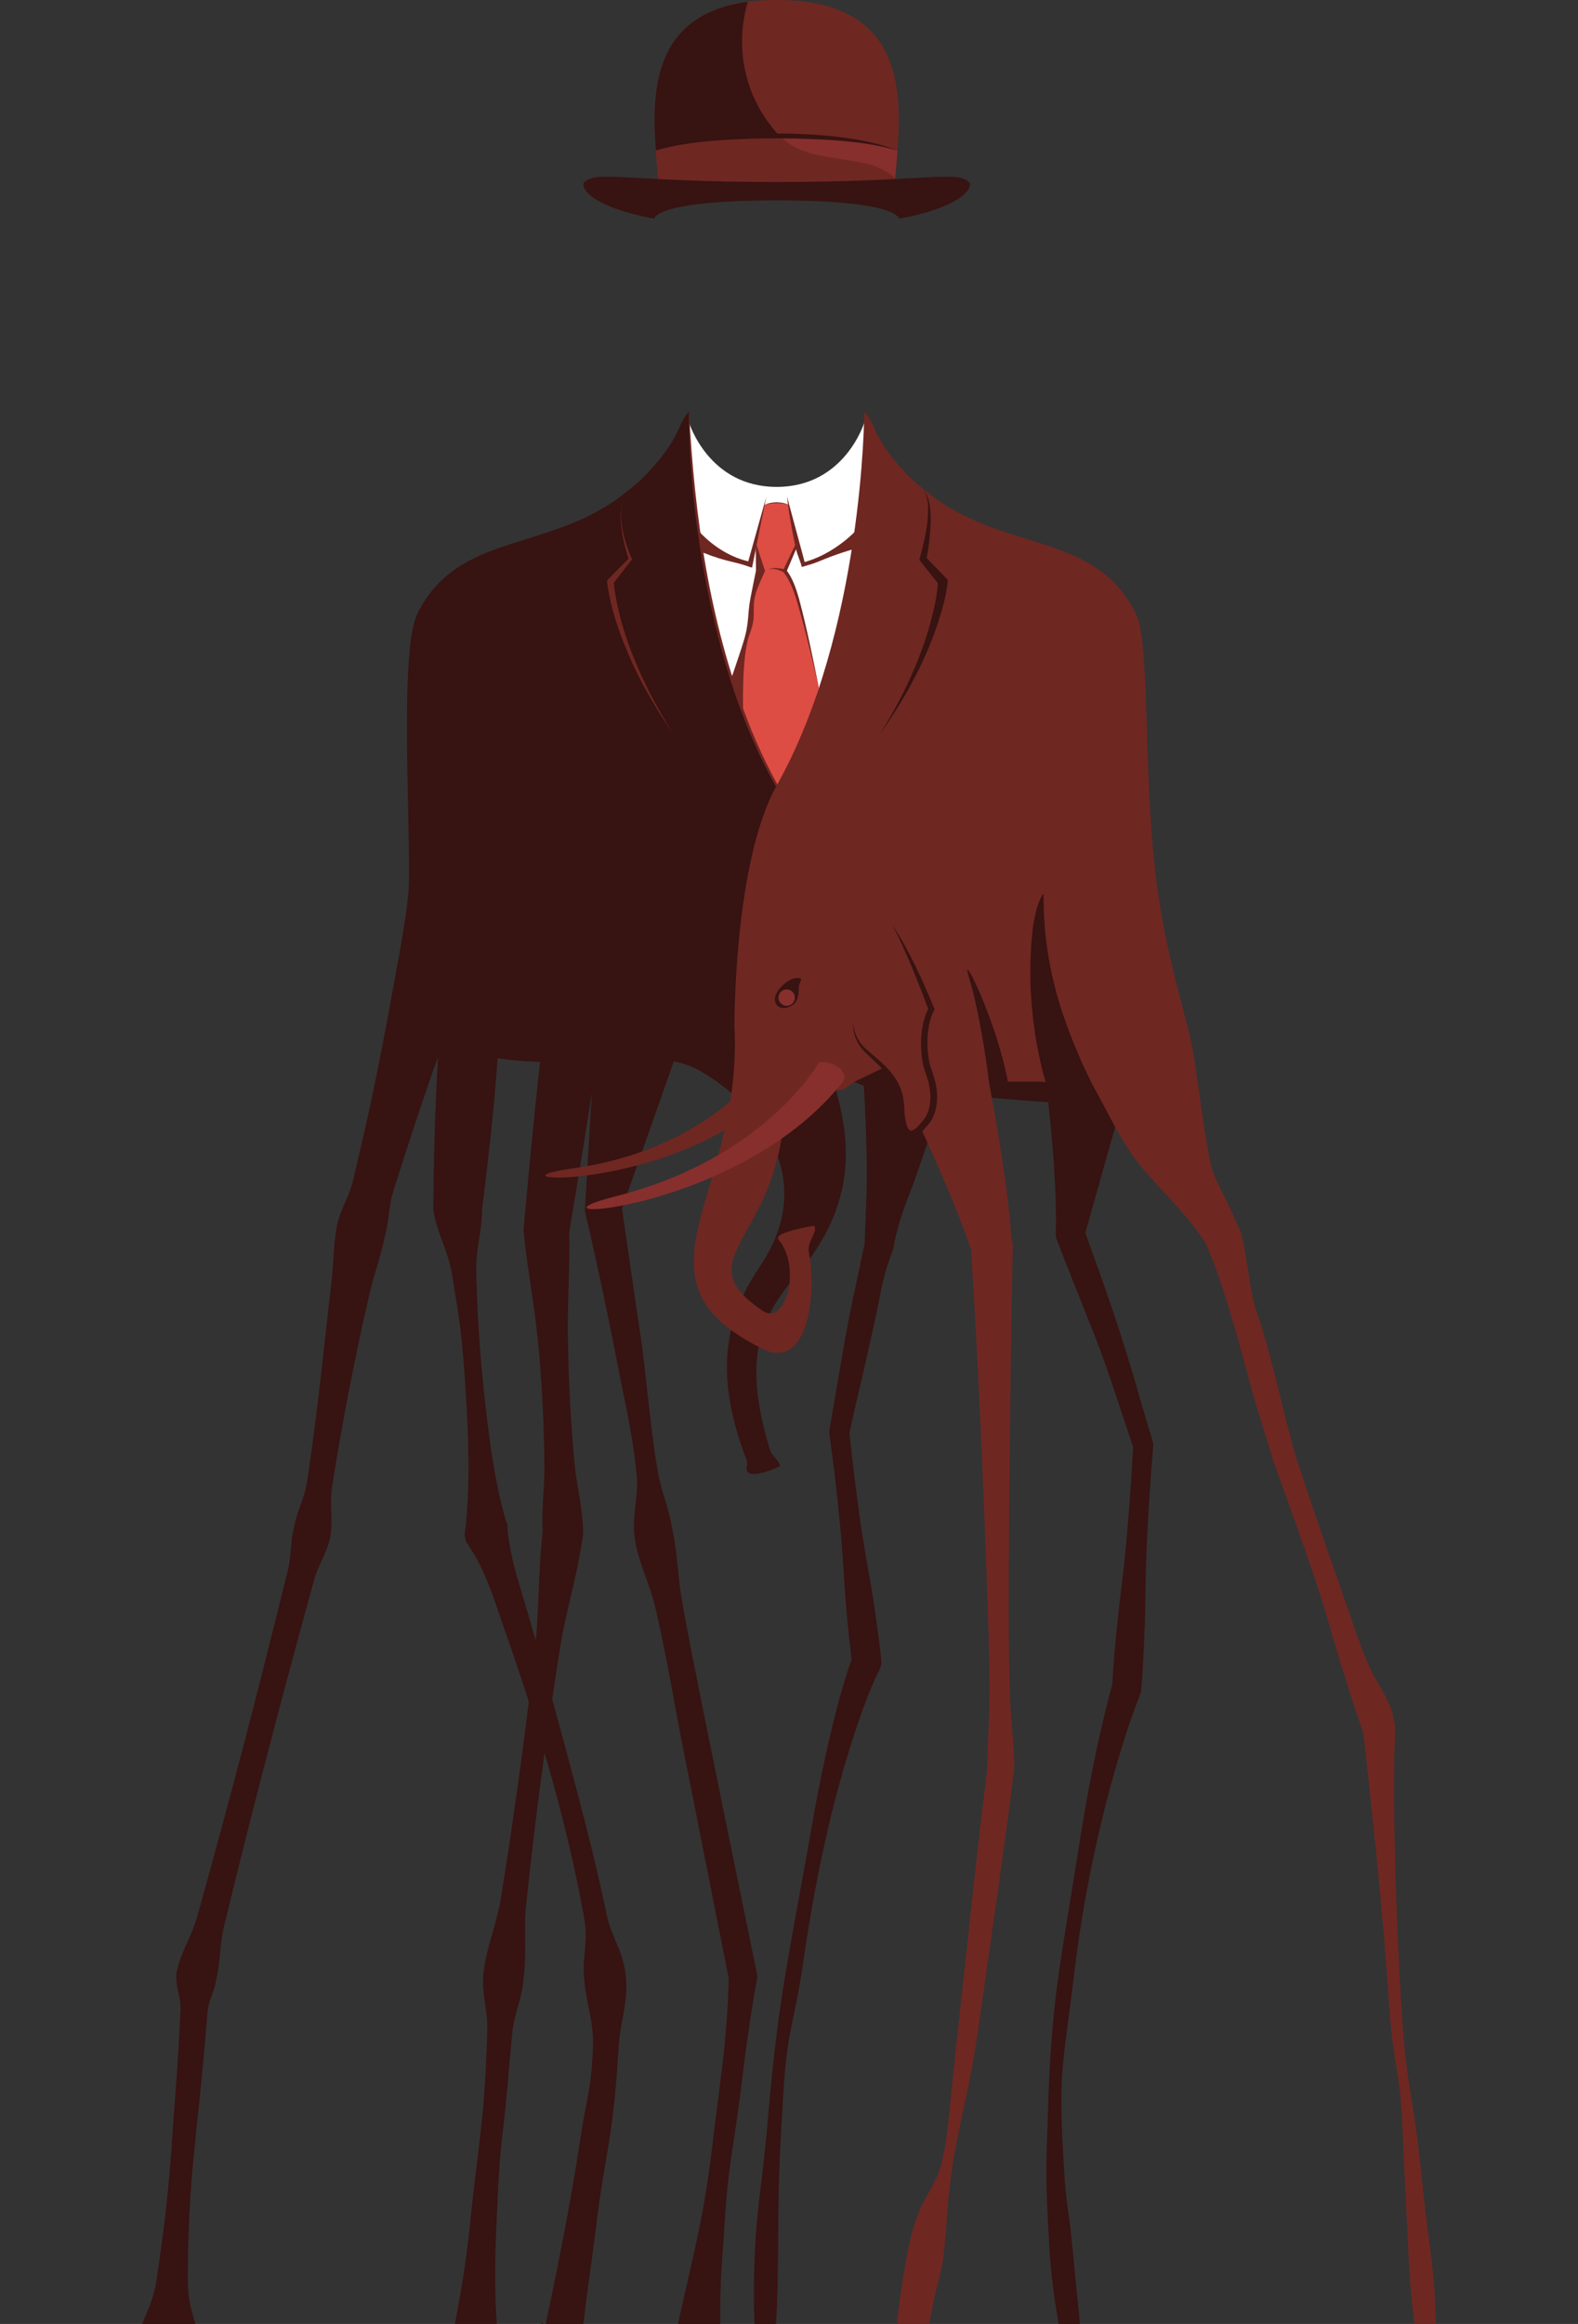 <?xml version="1.0" encoding="UTF-8"?><svg id="Layer_1" xmlns="http://www.w3.org/2000/svg" viewBox="0 0 1400 2060.185"><rect x="0" y="0" width="1400" height="2060.185" fill="#333333" stroke="none"/><defs><style>.cls-1{fill:#872f2d;}.cls-1,.cls-2,.cls-3,.cls-4,.cls-5{stroke-width:0px;}.cls-2{fill:#dd4d44;}.cls-3{fill:#6f2722;}.cls-4{fill:#371311;}.cls-5{fill:#fff;}</style></defs><g id="Man_With_Elephants"><g id="Shirt"><path class="cls-5" d="m611.338,374.644s17.309,57,77.72,57,77.72-57,77.72-57v475.243h-155.44v-475.243Z"/><path class="cls-3" d="m670.466,480.987l.229,24.978s-2.839,13.611-4.724,23.348c-3.195,16.508-.859,21.873-6.433,39.835-5.653,18.216-14.584,43.118-14.584,43.118l19.759,84.133h24.344l26.478-86.482s-10.794-51.27-18.886-79.068c-5.28-18.137-11.372-24.683-11.372-24.683l11.372-25.178h-26.184Z"/><path class="cls-2" d="m707.65,530.848c-5.28-18.137-11.372-24.683-11.372-24.683l11.372-25.178-7.713-33.279s-3.659-1.998-10.844-2c-7.23-.002-10.914,2-10.914,2l-7.713,33.279,8.299,25.178s-6.933,14.761-8.299,19.999c-4.243,16.271,1.52,17.965-5.599,36.609-7.118,18.643-5.55,69.028-5.55,69.028l16.397,64.597h24.344l26.478-86.482s-10.794-51.27-18.886-79.068Z"/><path class="cls-3" d="m695.792,507.383c-4.259-1.946-9.131-3.796-13.885-2.8,1.126-.504,2.362-.772,3.608-.914,3.802-.354,7.568.272,11.249,1.278,0,0-.972,2.437-.972,2.437h0Z"/><path class="cls-3" d="m726.536,609.916c-6.139-26.43-12.331-52.903-20.105-78.892-1.322-4.286-2.869-8.495-4.706-12.551-1.966-4.246-4.207-8.611-7.376-12.037,0,0,.45-.94.45-.94l11.94-24.921s1.823.823,1.823.823l-10.803,25.435s-.291-1.774-.291-1.774c5.715,7.414,8.713,16.43,11.301,25.281,7.014,26.283,12.412,52.931,17.768,79.576h0Z"/><path class="cls-3" d="m621.08,472.027c12.077,12.866,28.038,22.748,45.432,26.219.003,0-3.418,2.139-3.418,2.139,0,0,16.789-60.064,16.789-60.064l-12.282,61.104s-.346,1.72-.346,1.72c0,0-1.779-.391-1.779-.391-8.964-3.495-18.201-4.827-27.492-7.783-9.472-2.94-18.724-6.682-27.661-11.139-.768-.415-1.542-.741-2.247-1.332,0,0,13.004-10.473,13.004-10.473h0Z"/><path class="cls-3" d="m773.777,481.837c-.479.299-.961.369-1.456.547-1.204.325-2.475.727-3.653,1.01-14.39,4.042-28.526,8.484-42.083,14.279-4.918,2.12-10.106,3.415-15.222,4.953-1.365-5.489-3.974-10.67-5.254-16.168-1.189-5.054-2.148-10.162-3.129-15.262-1.437-7.593-2.786-15.422-3.792-23.102-.343-2.585-.707-5.165-.956-7.772,2.718,10.054,9.583,35.438,12.208,45.136,1.357,5.015,2.749,10.022,4.007,15.06,0,0-2.712-1.697-2.712-1.697,13.784-3.479,26.552-10.475,37.634-19.354,3.718-2.989,7.344-6.21,10.591-9.634l13.817,12.004h0Z"/><path class="cls-3" d="m699.937,447.707c-6.099-2.068-12.831-2.04-19.098-.785-.902.195-1.792.448-2.661.785,6.261-3.222,15.498-3.233,21.758,0h0Z"/></g><g id="Jacket_Left_"><path class="cls-4" d="m726.535,909.887c.164-39.499.71-145.554-37.477-213.489-77.106-137.174-77.72-331.101-77.72-331.101,0,0-.025.503-.194,1.468l.194-1.468c-10.345,8.678-5.452,23.084-42.919,60.291-4.931,4.334-10.421,8.848-16.549,13.531-66.354,50.704-146.479,32.551-181.781,105.495-16.166,33.404-5.303,196.34-7.463,241.77-1.084,22.794-9.956,67.738-13.967,90.202-6.288,35.224-13.06,70.281-20.632,105.208-4.695,21.581-9.772,43.721-14.885,65.207-1.102,4.317-2.553,8.538-4.271,12.685-3.489,8.229-7.428,16.387-9.598,25.08l-.324,1.241c-.883,5.265-1.608,10.554-2.131,15.881-1.003,10.191-1.322,20.502-2.276,30.698-4.933,41.8-11.291,104.348-18.022,152.725-1.703,10.575-3.143,24.933-5.518,35.275-2.781,10.988-8.168,21.827-10.018,33.137-.973,3.746-1.687,7.586-2.169,11.509-.999,8.554-1.187,17.461-3.135,25.81-2.003,8.382-13.17,52.616-15.443,61.798-20.359,81.86-42.575,164.781-65.167,245.978-2.307,8.228-5.687,15.994-9.172,23.646-3.886,8.437-7.173,17.035-9.292,26.142,0,0-.139,2.16-.139,2.16-.705,8.025,2.352,16.183,3.405,23.996.546,3.972.251,7.882.061,11.853-2.351,49.633-4.711,71.823-8.009,121.15-3.633,47.077-6.372,67.389-13.094,114.063-2.821,15.785-6.518,23.766-12.715,38.356,0,0,47.144,0,47.144,0-4.252-15.534-5.856-19.781-6.618-35.887-.13-94.17,8.528-130.086,16.042-223.815,0,0,.969-11.761.969-11.761.324-3.954.534-7.878,1.585-11.706,1.812-6.685,5.22-13.368,6.2-20.41,4.135-15.9,3.435-33.273,7.383-49.275,23.878-98.36,50.036-198.343,76.838-295.662,2.22-8.243,4.262-16.477,7.873-24.112,3.797-8.298,7.949-16.612,9.682-25.864,1.93-11.669-.066-24.479.614-36.306.829-10.596,3.749-24.612,5.302-35.319,8.08-48.146,20.7-110.105,30.664-151.151,3.93-14.369,8.86-28.53,11.667-43.182,3.744-12.691,3.353-26.294,7.233-38.951,12.654-40.164,25.728-80.227,39.974-119.871-.782,12.931-1.422,25.872-1.994,38.818-1.386,31.574-1.956,64.739-2.251,96.384,2.219,16.783,10.504,32.268,14.701,48.54,1.402,5.354,2.186,10.769,3.086,16.172,1.798,10.802,3.505,21.618,5.055,32.454,3.104,21.66,5.165,49.703,6.556,75.275,1.835,32.086,2.906,64.291.444,96.43-.496,6.489-1.124,12.993-2.088,19.536,0,0,1.379,6.488,1.379,6.487,18.681,25.378,26.776,58.288,37.943,88.525,6.056,17.525,11.955,35.143,17.638,52.858-6.815,56.2-14.776,112.356-23.776,168.004-2.154,16.615-7.058,32.448-11.546,48.347-2.257,8.316-3.925,16.73-5.007,25.27-.269,4.178-.312,8.364-.038,12.585.493,7.974,2.094,16.017,2.952,23.956.973,7.934.608,15.783.262,23.717-2.556,74.782-7.881,90.32-15.309,164.645-3.34,31.388-7.223,54.299-13.056,85.269h37.123c-.94-15.88-1.261-20.06-1.357-35.865-.206-31.574.802-45.509,2.232-77.009,1.967-47.206,4.708-52.837,8.791-99.863,1.337-15.4,2.701-31.632,4.266-47.009,1.859-15.497,8.651-29.867,9.639-45.56,2.367-16.275,1.388-33.013,1.523-49.473.101-8.364.802-16.646,1.796-24.906,4.525-42.218,9.701-84.497,15.482-126.638,4.008,13.634,7.875,27.322,11.531,41.083,8.329,31.358,15.777,63.073,21.741,95.157,1.461,8,3.252,15.906,3.308,24.213.1,8.272-1.159,16.777-1.629,24.99-.777,11.778.974,23.082,3.005,34.407,2.227,11.348,5.128,24.29,5.12,35.898-.871,40.924-5.842,49.347-11.802,89.84-8.848,56.524-18.359,104.942-30.218,160.736-.808,3.562-3.246-3.289-4.022,0h-1.413,38.14s.689,0,.689,0c2.765-24.397,8.037-60.16,11.073-84.483,7.935-66.042,13.737-73.23,18.837-139.678.582-7.973,1.044-17.049,1.68-25.149,1.416-17.304,7.033-34.173,6.475-52.059-.227-9.18-1.703-17.687-4.634-26.006-2.802-8.044-6.723-15.79-9.479-23.789-2.838-7.838-4.071-16.092-5.922-24.235-10.469-48.049-23.467-96.462-36.223-143.765-3.141-11.542-6.298-23.077-9.48-34.603,2.366-15.899,4.804-31.773,7.349-47.598,4.074-24.565,10.82-48.475,15.681-72.823,1.743-8.749,3.229-17.544,4.533-26.378-.316-12.717-2.004-25.286-4.217-37.745-2.074-11.615-3.67-23.302-4.461-35.11-3.076-35.217-4.773-76.409-4.964-106.632-.198-29.357,1.847-58.732,1.244-88.085,6.811-40.446,13.683-81.983,20.031-123.321-2.84,48.113-5.694,96.462-5.694,96.462,0,0-.494,8.366-.494,8.366,11.214,47.638,22.585,102.128,33.362,157.911,5.211,25.337,10.352,50.774,12.607,76.737,1.991,19.017-4.956,38.225-1.475,57.161,2.452,14.862,8.194,28.581,13.018,42.523,4.827,13.979,7.487,28.533,10.688,43.031,6.727,31.756,12.47,66.096,18.771,98.033,3.951,19.96,34.892,175.705,40.703,204.968-1.948,62.272-8.08,91.879-15.217,153.549-7.684,62.481-16.514,91.467-29.828,152.719,0,0,37.537,0,37.537,0-.383-39.803,1.354-49.234,3.791-88.756,3.332-54.865,8.465-69.26,15.041-123.668,3.873-32.039,8.263-64.028,14.137-95.773,0,0-.597-2.862-.597-2.861-20.173-98.68-42.199-204.389-61.574-303.534-2.559-14.545-5.642-28.971-7.243-43.735-1.369-12.881-3.021-31.676-5.735-44.068-1.287-7.219-2.734-14.579-4.835-21.582-3.122-10.611-6.663-21.088-8.517-32.11-6.907-39.634-10.282-88.032-15.608-122.211-3.499-23.953-12.159-83.335-16.12-110.45.776-2.201,29.661-84.171,46.029-130.618,8.555,1.788,16.611,4.646,24.172,9.068,52.718,30.834,104.187,95.363,52.307,172.655-22.33,33.268-46.815,82.526-11.836,171.965,1.102,2.817-.777,6.228.295,9.206,3.114,8.645,29.261-3.897,29.261-3.897-.778-5.417-7.547-9.616-8.987-14.47-20.092-67.716-16.695-108.767,22.587-153.533,86.781-98.897,20.743-184.478,20.898-221.926Zm-267.439,489.204c-2.313-7.862-4.31-15.87-5.961-24.054-1.475-7.632-2.684-15.109-3.214-22.982-6.972-23.159-11.311-47.254-14.885-71.343-6.077-44.281-10.393-91.198-11.711-129.481-.319-10.969-1.133-21.887-.697-32.881.307-5.522,1.016-11.083,1.942-16.665,1.647-9.899,3.247-19.89,3.159-29.888,5.555-44.363,10.606-89,13.77-133.684,13.066,2,25.603,2.955,37.625,3.273-5.223,47.35-10.16,99.552-14.447,146.555l-.248,2.685c1.043,10.409,2.3,20.8,3.783,31.18,4.478,29.921,9.262,60.813,11.547,96.173,2.093,29.369,3.277,58.858,3.208,88.343-.501,17.077-2.553,34.216-1.451,51.311-3.891,32.07-3.019,64.686-6.197,96.835-5.288-18.505-10.679-36.971-16.223-55.378Z"/><path class="cls-4" d="m449.771,1349.561c.04.838.095,1.666.151,2.494.402,1.334.808,2.666,1.227,3.993,0,0-1.378-6.487-1.378-6.487Z"/><path class="cls-3" d="m688.186,696.888c-21.019-37.502-36.337-78.069-47.678-119.474-16.819-62.151-26.503-126.33-29.035-190.655-.234-7.149-.31-14.312-.136-21.461-4.917,4.178-6.886,10.537-9.674,16.137-8.083,17.255-20.771,31.821-34.221,45.119,0,0-6.874,6.541-6.874,6.541-2.336,2.127-4.527,4.469-5.949,7.311-7.907,15.908-.81,40.086,6.131,55.461,0,0-.566.728-.566.728-.001,0-16.38,21.083-16.381,21.084,0,0,.733-2.136.733-2.136.167,2.876.567,5.988.987,8.897,4.747,30.27,15.828,59.402,29.401,86.786,6.792,13.578,14.836,27.333,22.94,40.148-4.998-7.32-10.594-15.615-15.214-23.266-2.82-4.375-6.748-11.423-9.367-16.019-.605-1-1.688-3.04-2.219-4.077-1.538-3.028-3.832-7.298-5.367-10.299-.544-1.185-4.347-9.092-4.993-10.494-10.147-22.701-18.969-46.502-22.092-71.32,0,0-.108-1.14-.108-1.14,0-.001.841-.996.842-.997,0,0,18.802-18.955,18.802-18.955,0,0-.235,1.411-.235,1.411-5.13-16.107-11.283-40.1-3.346-55.838,1.444-2.835,3.668-5.152,6.001-7.284,0,0,6.874-6.541,6.874-6.541,13.449-13.298,26.138-27.865,34.221-45.119,2.788-5.604,4.758-11.96,9.675-16.138,4.802,92.496,18.129,185.654,51.557,272.448,2.436,6.409,5.414,13.502,8.118,19.798,5.707,13.077,12.072,25.852,18.918,38.365,0,0-1.743.98-1.743.98h0Z"/></g><g id="Jacket_Right_"><path class="cls-3" d="m675.092,947.447s-46.687,71.498-166.882,88.311c-90.121,12.606,91.915,23.66,184.788-72.03,0,0,3.169-6.347-4.744-11.965-7.435-5.278-13.162-4.316-13.162-4.316Z"/><path class="cls-3" d="m1076.709,1040.388c-5.451-14.942-10.129-53.866-16.726-99.204-5.304-36.458-21.131-75.316-31.861-144.512-14.875-95.93-6.882-224.756-20.094-252.057-35.302-72.944-115.427-54.791-181.781-105.495-6.128-4.683-11.619-9.198-16.549-13.531-37.467-37.207-32.574-51.613-42.919-60.291l.194,1.468c-.169-.965-.194-1.468-.194-1.468,0,0-.614,193.927-77.72,331.101-38.187,67.935-37.477,213.489-37.477,213.489,7.59,151.187-100.516,223.945,24.955,285.873,40.526,20.002,48.195-48.964,41.056-85.85-1.783-9.211,9.012-18.846,4.417-23.278,0,0-36.727,5.855-31.299,12.267,20.698,24.447,6.424,77.267-14.302,63.039-65.983-45.297,6.429-59.656,18.446-163.113,1.012-8.712,18.324-26.665,33.008-39.938h9.951l-.084,3.905s5.364,7.697,13.843.903c2.107-1.688,4.344-3.288,6.688-4.808l25.882-12.432c15.111,17.331,15.212,26.536,15.415,34.235,1.138,43.251,17.15,19.108,17.15,19.108,6.366,13.658,13.774,30.128,19.743,43.953,9.038,21.011,17.793,42.478,25.124,64.178.84,13.295,2.181,35.831,2.831,47.325,4.441,78.199,9.888,201.574,12.611,292.875.879,29.51,1.645,59.509-.2,89.024-.532,9.495-.812,18.984-.685,28.463-4.382,35.955-9.497,79.475-13.36,115.376-6.261,59.025-14.939,135.464-20.848,194.376-7.737,84.5-25.02,49.686-38.847,133.016-2.986,19.283-5.626,32.264-7.141,51.8h28.636c8.609-51.27,11.032-33.987,14.89-85.957,4.782-77.614,16.956-96.996,28.201-173.614,10.307-74.706,23.402-159.715,32.299-234.327-.158-16.836-2.39-35.021-3.447-51.847-2.594-61.529-1.395-123.801-1.093-185.43.64-67.784,1.775-168.061,3.161-225.103l-1.26-6.371c-.542-8.393-1.391-16.668-2.28-24.927-2.666-24.285-6.376-49.264-10.477-73.367-2.247-13.351-4.637-26.858-7.189-40.353h47.116c16.586,3.958,32.722,5.895,46.951,6.515,9.4,19.231,19.834,37.938,31.401,55.938,12.829,18.87,29.964,35.065,45.036,52.2,7.597,8.649,14.587,17.636,20.86,27.023,0,0-.97-2.201-.97-2.201,10.754,22.32,18.731,48.967,25.858,72.684,6.975,22.519,15.6,58.275,23.765,84.27,4.507,14.01,8.705,28.4,13.21,42.406,18.137,50.588,37.542,102.553,52.212,154.728,2.733,9.52,5.598,18.984,8.517,28.425,5.799,18.308,11.605,36.62,17.985,54.662.7,5.805,1.374,11.613,2.029,17.422,8.263,73.722,16.099,150.634,21.109,224.659,4.354,62.39,9.622,52.105,12.008,114.16,1.733,40.794,2.683,55.485,4.63,96.214,1.096,26.899,2.64,45.612,5.766,72.193h19.028c-1.046-54.706-7.482-74.377-12.368-128.737-7.644-77.277-13.758-76.88-18.325-154.786-4.577-74.095-7.407-168.476-6.094-224.644.12-5.145.681-13.71.727-20.57.01-1.461-2.24-13.564-3.887-17.366-10.639-24.556-15.531-22.626-30.867-66.858-14.469-41.73-40.086-114.607-53.65-156.715-1.379-4.22-2.713-9.869-3.942-14.288-9.795-36.938-19.338-81.467-30.362-112.619-5.003-13.928-8.136-40.817-10.666-54.457-.84-4.53-2.379-13.707-4.166-17.954-1.634-3.884-8.039-18.14-8.068-18.207-3.845-9.06-12.135-23.35-15.508-32.595Z"/><path class="cls-4" d="m708.638,876.577c0,7.5-1.384,12.506-7.58,15.58-6.719,3.334-13.58.92-13.58-6.58s12.08-18.58,19.58-18.58,1.58,2.08,1.58,9.58Z"/><path class="cls-4" d="m809.978,1050.12c3.08-8.088,7.719-21.652,12.841-37.044-.482-1.059-.962-2.11-1.441-3.155-.119-.259-.237-.516-.355-.775-.359-.784-.717-1.563-1.073-2.337-.151-.328-.301-.654-.451-.98-.343-.745-.684-1.483-1.023-2.216-.129-.279-.259-.559-.387-.836-.465-1.004-.927-2-1.383-2.977,0,0-15.375,22.996-17.15-19.108.035-18.298-10.405-27.619-15.415-34.235l-25.882,12.432c-.132.085-.255.177-.386.263,2.395.324,5.231,2.704,8.435,3.127.414,6.704.78,11.391,1.105,18.01,1.042,25.962,2.118,52.561,1.35,78.494-.466,14.654-1.133,29.296-1.697,43.944-2.005,9.775-5.822,27.823-7.781,36.663-8.326,36.651-15.755,84.724-23.302,127.65-.25,1.233-.329,2.492-.146,3.799,3.462,25.365,6.537,50.795,8.982,76.322,1.701,16.284,3.057,34.856,3.977,51.211,1.508,24.273,3.752,48.486,6.785,72.555-9.546,27.071-16.43,55.441-22.72,83.652-4.895,22.027-9.289,44.614-13.048,66.945-18.256,104.135-29.842,151.039-38.512,256.728-5.592,67.784-11.137,77.052-12.417,145.173-.148,15.168-.038,21.592.507,36.762h19.082c1.333-22.605,1.502-36.303,1.803-58.931.349-67.609.585-76.984,4.633-144.46,3.502-59.738,9.815-62.039,18.297-121.093,11.033-75.742,27.237-150.927,52.786-221.782,4.237-11.13,8.582-22.389,13.844-32.874,1.682-2.955,2.397-6.576,1.94-10.287-1.748-17.001-4.255-33.878-6.704-50.764-3.916-24.957-9.148-50.62-12.415-75.759-3.532-24.635-6.466-49.374-9.03-74.172,2.797-12.904,6.639-29.576,9.676-42.329,4.307-18.308,8.726-38.788,12.384-54.579,3.157-14.074,5.434-28.883,9.156-42.782,2.094-7.866,4.698-15.539,7.674-23.164,1.269-8.16,3.306-16.17,5.67-24.212,3.191-10.804,7.771-22.222,11.791-32.878Z"/><path class="cls-4" d="m819.121,434.59c9.082,9.075,6.526,34.006,5.214,46.128-.645,5.259-1.423,10.44-2.446,15.715,0,0-.664-2.732-.664-2.732,0,0,18.539,19.187,18.539,19.188,0,0,1.22,1.472,1.22,1.472-1.338,13.184-4.955,25.94-9.021,38.469-11.835,35.381-30.117,68.264-51.711,98.545,19.617-31.176,35.89-64.801,45.548-100.397,3.063-11.625,5.683-23.533,6.459-35.513,0,0,1.06,3.089,1.06,3.089,0,0-16.645-20.851-16.645-20.852,0,0-1.08-1.353-1.08-1.353,0-.001.417-1.379.417-1.38,3.798-13.87,12.723-48.897,3.111-60.376h0Z"/><path class="cls-4" d="m756.822,906.709c.561,8.034,4.074,15.845,9.661,21.601,5.942,5.6,12.585,10.411,18.389,16.271,3.956,3.891,7.662,8.195,10.547,13.123,2.911,4.896,4.982,10.375,5.967,16.037.98,5.423.664,10.986,1.488,16.37.518,3.334,2.005,13.963,6.747,11.988,3.138-1.323,5.8-4.396,7.845-7.165,0,0,.37-.364.37-.364,7.158-7.375,8.445-18.511,7.178-28.36-.768-6.446-2.942-12.618-5.097-18.709-4.429-16.064-3.954-39.264,4.154-54.07,0,0-.169,2.165-.169,2.165-4.659-12.819-9.687-25.586-14.916-38.203-5.314-12.629-10.841-25.151-17.167-37.327,7.623,11.444,14.137,23.617,20.181,35.964,6.022,12.399,11.589,24.95,16.713,37.763,0,0,.426,1.079.426,1.079,0,0-.595,1.086-.595,1.086-7.003,13.341-7.024,35.465-3.015,49.828,2.34,6.393,4.556,12.846,5.421,19.641,1.519,11.374-.408,24.173-8.565,32.831-.249.25-.432.437-.809.764,0,0,.512-.559.512-.559-.94,1.294-1.84,2.355-2.864,3.459-4.861,5.533-13.048,9.546-17.957,1.732-4.331-7.738-3.926-16.798-4.367-25.274-.346-6.472-2.114-12.818-5.263-18.527-2.499-4.583-5.769-8.791-9.393-12.737-5.386-6.013-11.992-11.244-17.448-17.287-5.379-6.359-8.325-14.887-7.972-23.125h0Z"/></g><g id="Hat"><path class="cls-3" d="m793.317,175.288c0-50.988,35.731-175.288-104.259-175.288-139.991,0-104.259,124.3-104.259,175.288h208.519Z"/><path class="cls-4" d="m780.235,158.691c-67.33,0-121.912-54.582-121.912-121.912,0-12.237,1.811-24.05,5.166-35.194-109.835,14.572-78.69,126.094-78.69,173.702h208.519c0-5.124.361-10.991.868-17.395-4.579.522-9.232.799-13.951.799Z"/><path class="cls-1" d="m793.5,168.315c.47-9.978,1.757-21.945,2.725-34.841-13.394-5.022-44.38-12.881-107.167-12.881s-93.773,7.859-107.168,12.881c1.017,13.547,2.386,26.069,2.79,36.337l1.952,5.476h204.275l2.592-6.972Z"/><path class="cls-3" d="m793.513,168.09c.056-1.166.122-2.355.198-3.573.003-.043.006-.087.008-.13.132-2.095.29-4.26.467-6.494,0,0-9.377-9.009-24.696-12.575-33.951-7.901-55.731-4.388-77.771-24.714-.888-.003-1.76-.01-2.661-.01-62.786,0-93.772,7.859-107.167,12.881.02.267.041.531.062.797.089,1.165.18,2.322.273,3.471.041.504.081,1.009.123,1.51.103,1.247.207,2.486.312,3.711.084.982.168,1.958.252,2.925,0,.003,0,.006,0,.009.206,2.376.409,4.696.602,6.967,0,.005,0,.011.001.016.252,2.954.484,5.811.681,8.556.012.161.023.323.034.484.186,2.635.335,5.161.434,7.567.004.106.012.219.016.325l1.952,5.476h204.275l2.592-6.972c.004-.073.009-.152.012-.225Z"/><path class="cls-4" d="m689.058,161.367c-130.278,0-159.091-10.603-170.558,0-3.645,3.37,1.588,21.041,61.931,32.553,0,0,0-16.277,108.627-16.277s108.627,16.277,108.627,16.277c60.343-11.513,65.576-29.183,61.931-32.553-11.467-10.603-40.28,0-170.558,0Z"/><path class="cls-4" d="m796.225,133.474c-25.958-7.675-53.253-9.265-80.155-10.348-26.973-.841-54.069-.596-80.985,1.47-17.928,1.535-35.913,3.597-53.195,8.878,8.328-3.566,17.151-5.903,26.007-7.839,49.564-10.282,141.595-11.211,188.328,7.839h0Z"/></g><circle class="cls-1" cx="697.921" cy="884.386" r="7.263"/><path class="cls-1" d="m726.581,941.806s-47.021,84.924-179.949,118.611c-99.668,25.258,109.539,16.384,202.066-102.53,0,0,2.778-7.519-6.802-12.854-9-5.012-15.315-3.227-15.315-3.227Z"/><path class="cls-4" d="m1022.594,1277.443c-4.614-14.897-10.566-35.411-15.006-50.724-13.529-47.204-30.026-93.383-44.691-133.696,6.572-23.557,16.703-59.467,26.447-93.902,0,0-11.979-22.69-16.13-30.167-12.112-21.819-25.908-55.129-33.148-79.015-1.505-4.572-3.115-10.94-4.343-15.593-3.11-12.171-5.46-24.665-7.158-37.123-.304-2.722-1.367-12.286-1.649-14.794-.063-1.087-.3-5.477-.372-6.756-.156,2.377-1.139-23.339-.597-22.826-1.27-1.202-5.038,8.662-5.996,12-1.17,4.078-2.954,12.953-3.491,16.786-.511,3.571-1.241,13.415-1.613,17.042-.809,11.513-.873,23.055-.595,34.63.844,23.42,3.974,47.261,9.271,70.1,1.256,5.422,2.636,10.826,4.147,16.197-1.06-.237-2.116-.46-3.18-.714h-30.322c-10.587-55.991-41.838-116.977-35.053-94.501,11.919,39.482,18.259,94.501,18.259,94.501.903,4.772,1.778,9.543,2.641,14.311,16.835,1.554,33.821,2.917,49.993,3.905.821,7.447,1.586,14.879,2.3,22.259,1.896,20.7,3.614,42.467,4.255,63.233.309,10.532.511,21.071.12,31.604-.048,1.289.135,2.646.587,3.937,9.151,23.969,24.421,61.937,33.937,85.928,10.948,27.32,23.228,66.584,34.108,98.72-.911,17.123-1.984,34.23-3.269,51.317-1.348,17.325-2.981,36.373-4.818,53.687-4.229,35.03-8.503,70.285-10.455,105.603-.26.899-.512,1.793-.728,2.64-12.695,47.611-21.997,96.357-29.537,145.381-14.611,93.637-23.719,129.797-26.535,224.926-1.886,58.535-2.639,58.229.514,116.748,1.412,29.294,3.925,48.268,8.664,77.098h18.907c-.929-14.462-2.208-21.534-3.531-35.918-1.024-10.965-1.869-20.097-3.112-32.35-2.999-32.367-5.7-37.901-7.479-70.436-5.097-86.847-1.559-83.633,8.826-169.826,6.764-57.422,17.875-114.133,32.789-169.378,7.095-25.635,14.728-51.031,24.176-75.567,1.122-3.003,2.711-5.861,2.806-9.211,2.096-26.88,3.29-53.867,3.672-80.864.136-12.602.394-27.924.922-40.518.58-13.002,1.314-27.517,2.07-40.41,1.101-17.943,2.429-35.865,3.938-53.77.129-1.47-.068-3.043-.543-4.496Z"/></g></svg>